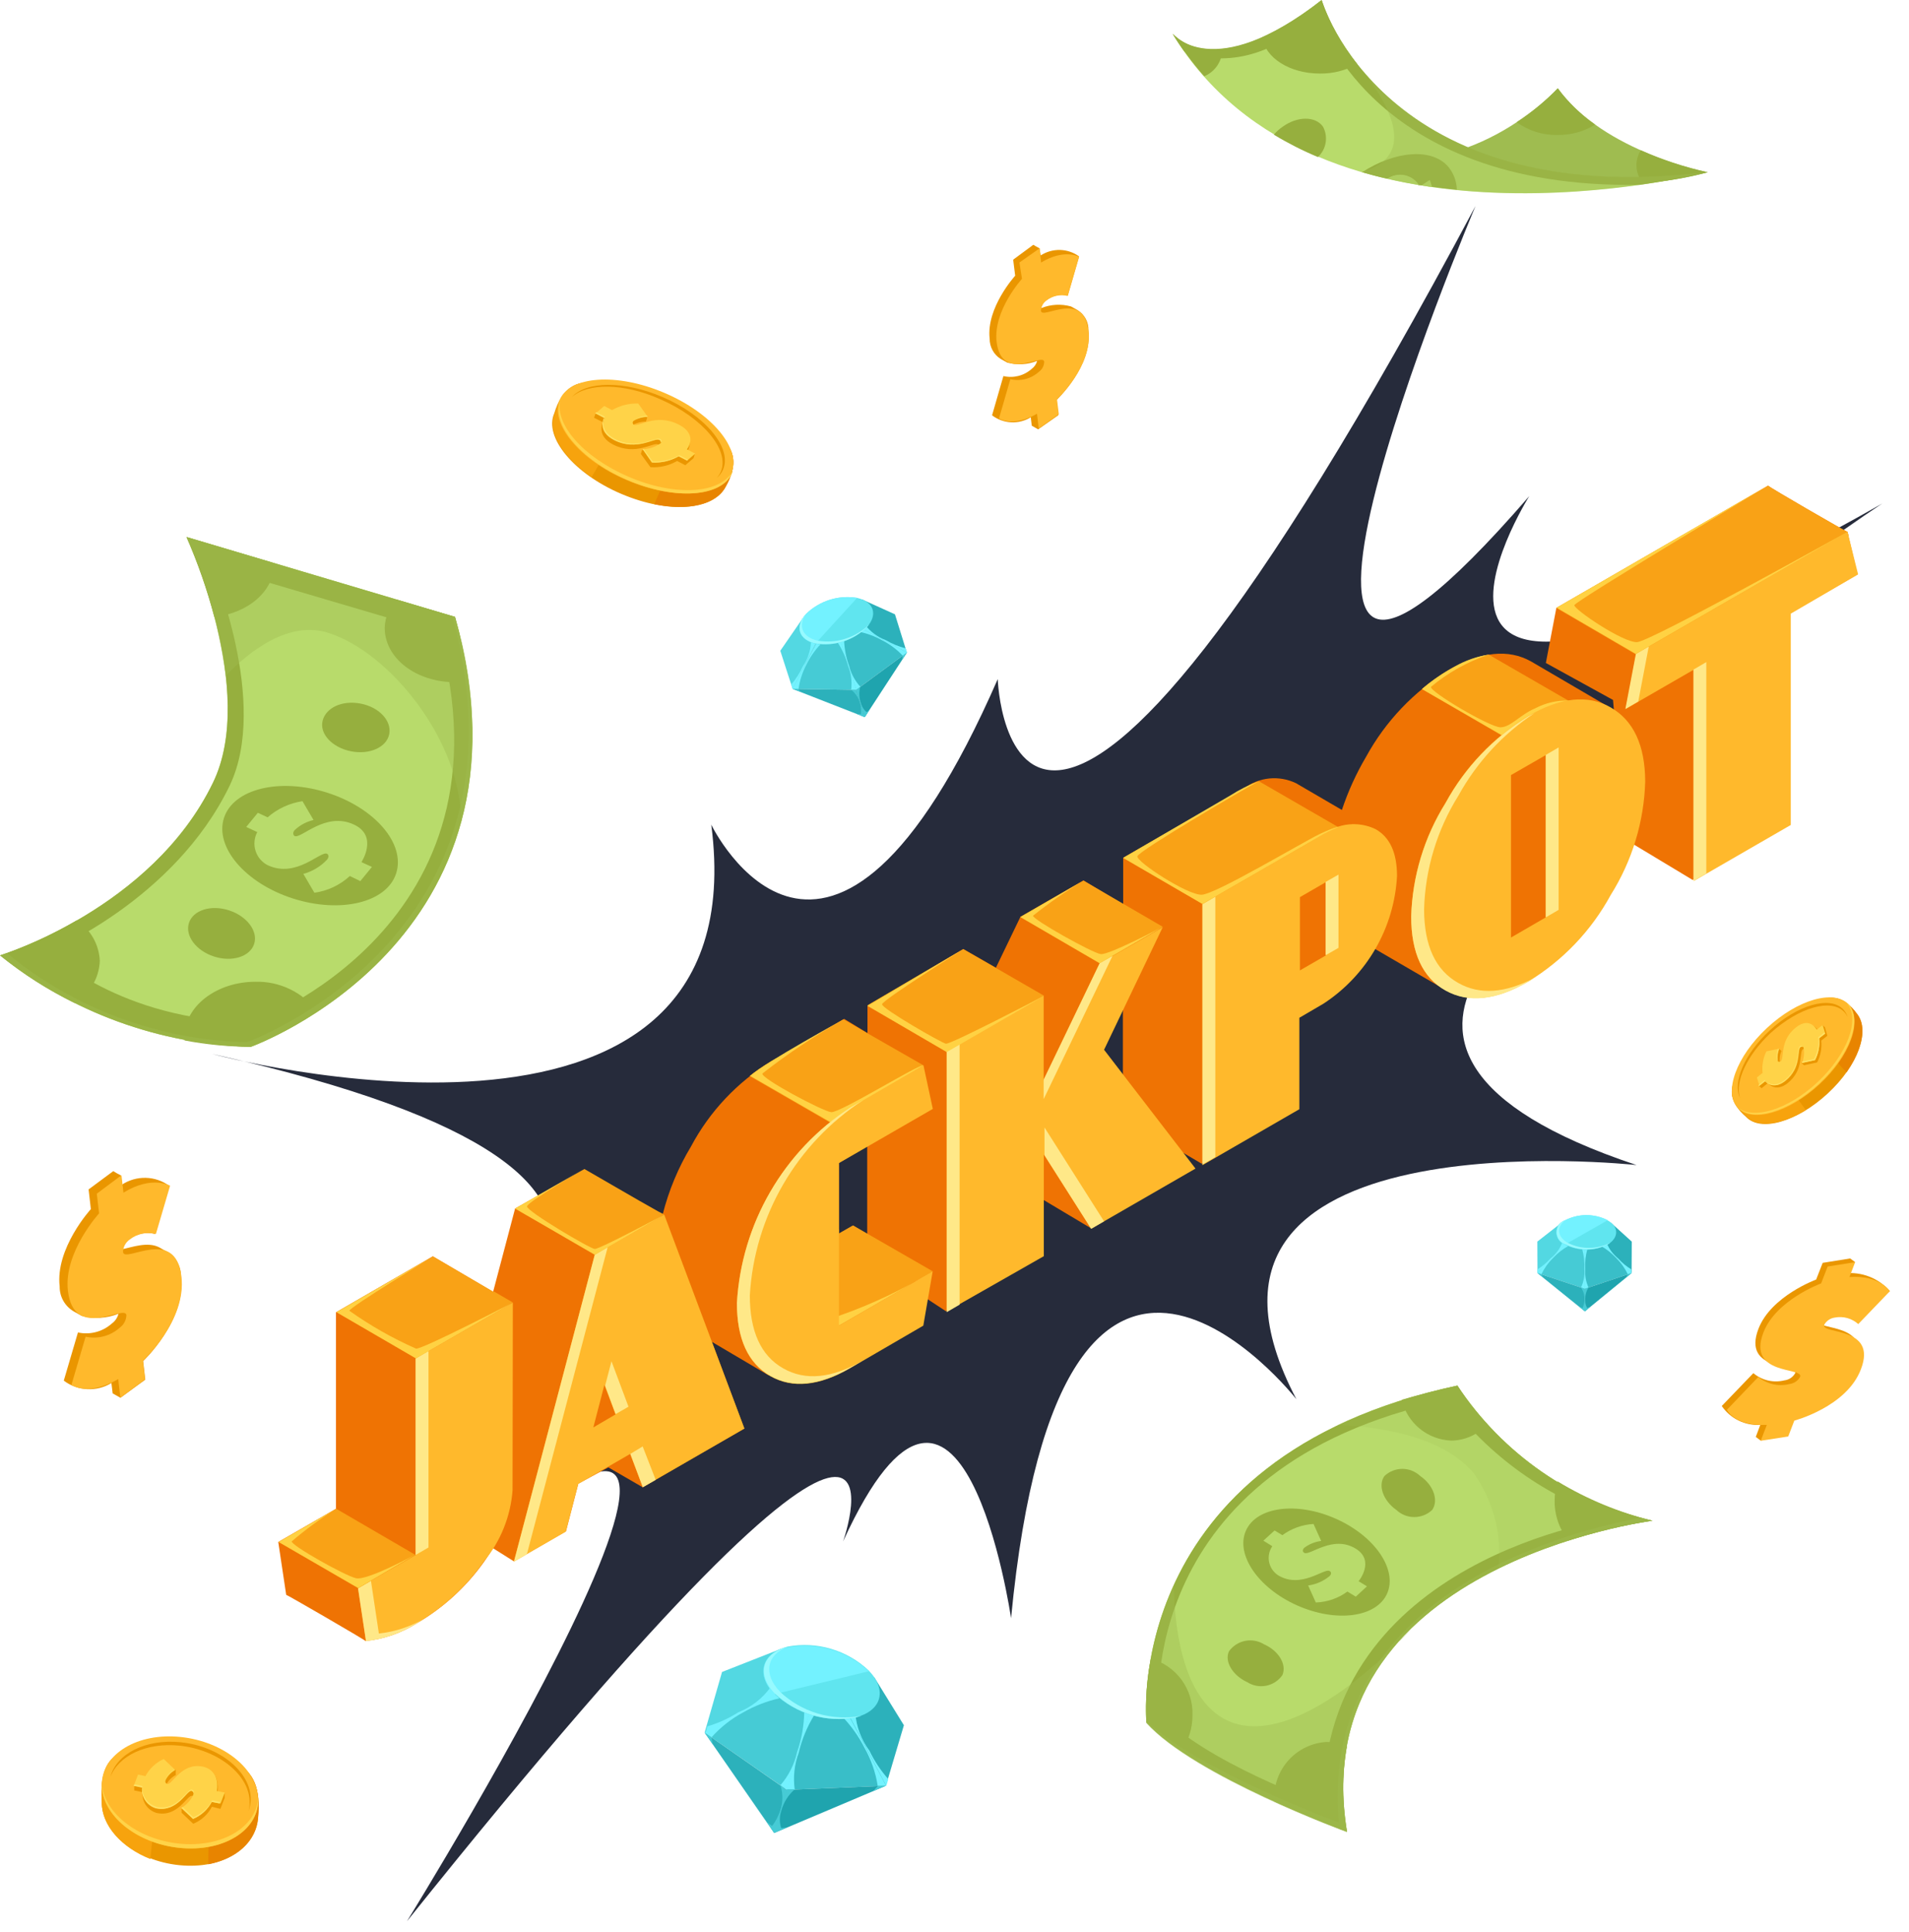 <svg width="83" height="84" viewBox="0 0 83 84" fill="none" xmlns="http://www.w3.org/2000/svg">
<path d="M9.219 45.82C9.219 45.82 33.063 52.254 30.925 35.855C30.925 35.855 36.009 46.393 43.38 29.526C43.38 29.526 43.947 46.892 64.154 8.954C64.154 8.954 51.527 38.844 66.49 21.57C66.49 21.57 57.677 35.59 81.841 21.89C81.841 21.89 62.601 34.468 68.82 38.326C68.82 38.326 55.607 45.487 71.155 50.652C71.155 50.652 49.777 48.304 56.365 60.833C56.365 60.833 46.134 47.767 43.959 70.354C43.959 70.354 41.827 55.711 36.656 67.014C36.656 67.014 41.204 54.158 17.693 83.53C17.693 83.53 37.71 51.219 18.858 69.633C18.858 69.633 31.294 56.574 19.634 58.54C19.653 58.528 34.425 51.471 9.219 45.82Z" fill="#262B3B"/>
<path d="M80.325 23.123C80.276 23.123 76.893 21.169 76.874 21.114L67.667 26.432L67.211 28.823L70.132 30.432L70.169 30.863L66.576 28.762C65.584 28.201 64.382 28.33 62.983 29.137C61.476 30.058 60.237 31.359 59.391 32.909C58.961 33.638 58.61 34.411 58.343 35.214L56.346 34.049C55.986 33.877 55.585 33.806 55.187 33.845C54.79 33.884 54.41 34.032 54.091 34.271L48.834 37.297V39.318L47.108 38.277L44.366 39.861L43.3 42.073L41.882 41.26L37.716 43.725C37.716 43.774 37.716 44.914 37.716 44.914L36.705 44.298L33.525 46.147C32.056 47.047 30.853 48.323 30.044 49.844C29.489 50.764 29.074 51.761 28.811 52.803C28.774 52.803 25.409 50.849 25.409 50.849L22.395 52.544L21.44 56.161L18.815 54.62L14.606 57.055V65.596L12.098 67.038L12.443 69.337C12.486 69.337 15.882 71.303 15.894 71.346C16.685 71.263 17.446 71 18.119 70.576C19.283 69.899 20.288 68.978 21.064 67.877C21.2 67.686 21.434 67.31 21.434 67.31L22.346 67.883L24.608 66.576L25.144 64.506L26.451 63.797L27.942 64.66L32.361 62.108L30.949 58.337L33.414 59.791H33.452C34.413 60.34 35.578 60.229 36.927 59.446L40.107 57.597L40.298 56.463L41.124 57.005L45.339 54.577V52.149L47.404 53.382L51.934 50.769L51.434 50.115L52.242 50.59L56.457 48.156V44.181L57.511 43.565C58.445 42.995 59.212 42.189 59.736 41.229L62.817 43.022C63.815 43.583 65.011 43.454 66.41 42.646C67.92 41.729 69.16 40.428 70.003 38.875C70.411 38.186 70.748 37.457 71.007 36.699L73.596 38.258L77.811 35.824V26.679L80.757 24.978L80.325 23.123ZM37.704 53.647L37.087 53.283L36.471 53.641V50.559L37.704 49.838V53.647ZM47.989 45.635L48.821 43.897V46.72L47.989 45.635Z" fill="#EF7303"/>
<path d="M32.644 55.644L36.268 57.739L40.557 55.274L37.087 53.277L36.471 53.628V53.443L32.644 55.644Z" fill="#F9A216"/>
<path d="M22.291 56.623L21.465 56.143L21.459 56.167L18.833 54.627H18.827L14.63 57.049L18.088 59.045L22.291 56.623Z" fill="#F9A216"/>
<path d="M28.879 52.803L28.626 52.673C27.917 52.285 25.421 50.824 25.409 50.824L22.395 52.544L25.921 54.553L28.879 52.803Z" fill="#F9A216"/>
<path d="M40.144 46.313L37.679 44.902L37.001 44.507L36.668 44.316L33.488 46.165C33.175 46.35 32.874 46.556 32.589 46.782L36.083 48.797L40.144 46.313Z" fill="#F9A216"/>
<path d="M45.376 43.281L42.942 41.876L41.882 41.266L37.716 43.706L41.278 45.783L45.376 43.281Z" fill="#F9A216"/>
<path d="M50.553 40.292L47.108 38.289L44.359 39.873L47.835 41.894L50.553 40.292Z" fill="#F9A216"/>
<path d="M68.665 30.734L64.727 28.46C64.115 28.577 63.529 28.802 62.996 29.125C62.581 29.367 62.189 29.645 61.825 29.957L65.966 32.367L68.665 30.734Z" fill="#F9A216"/>
<path d="M58.238 35.99L54.731 33.963C54.518 34.044 54.312 34.143 54.115 34.259L48.834 37.297L52.427 39.386L58.238 35.99Z" fill="#F9A216"/>
<path d="M80.387 23.32L80.325 23.123C80.276 23.123 76.893 21.169 76.874 21.114L67.667 26.432L71.624 28.743L80.387 23.32Z" fill="#F9A216"/>
<path d="M36.699 44.31C36.699 44.31 33.304 46.159 32.62 46.775L36.114 48.791L40.144 46.325C40.033 46.208 36.514 48.396 36.138 48.353C35.763 48.31 33.057 46.874 33.15 46.671C34.27 45.794 35.457 45.005 36.699 44.31Z" fill="#FFD243"/>
<path d="M64.727 28.46C64.209 28.54 63.709 28.715 63.255 28.977C62.744 29.251 62.264 29.58 61.825 29.957L65.325 31.979C66.131 31.229 67.119 30.704 68.191 30.456C67.689 30.445 67.193 30.562 66.749 30.795C66.089 31.073 65.695 31.609 65.245 31.621C64.795 31.633 62.12 30.05 62.219 29.859C62.961 29.241 63.812 28.766 64.727 28.46Z" fill="#FFD243"/>
<path d="M22.285 64.789C22.202 65.919 21.771 66.995 21.052 67.87C20.28 68.973 19.279 69.895 18.119 70.576C17.45 70.993 16.696 71.252 15.912 71.334L15.567 69.035L18.081 67.599V59.058L22.297 56.63L22.285 64.789Z" fill="#FFB92C"/>
<path d="M32.367 62.108L27.942 64.66C27.942 64.617 27.745 64.13 27.4 63.211L25.138 64.518L24.602 66.589L22.34 67.895L25.859 54.553L28.879 52.809L32.367 62.108ZM26.765 61.492L26.278 60.21L25.797 62.059L26.765 61.492Z" fill="#FFB92C"/>
<path d="M40.551 55.274L40.144 57.634L36.964 59.483C35.615 60.266 34.45 60.377 33.488 59.828C32.527 59.28 32.04 58.22 32.04 56.66C32.138 54.956 32.635 53.299 33.491 51.823C34.347 50.346 35.539 49.092 36.97 48.162L40.15 46.313L40.557 48.211L36.477 50.565V57.634L40.551 55.274Z" fill="#FFB92C"/>
<path d="M51.977 50.806L47.447 53.419L45.383 50.19V54.614L41.161 57.018V45.715L45.377 43.281V46.979L47.811 41.894L50.553 40.311L48.002 45.641L51.977 50.806Z" fill="#FFB92C"/>
<path d="M60.74 38.086C60.681 39.196 60.361 40.277 59.806 41.24C59.252 42.204 58.478 43.023 57.548 43.632L56.494 44.249V48.224L52.279 50.658V39.306L57.548 36.268C57.868 36.028 58.247 35.881 58.645 35.842C59.042 35.803 59.443 35.873 59.803 36.046C60.432 36.397 60.74 37.081 60.74 38.086ZM57.659 41.531V38.345L56.519 39.004V42.19L57.659 41.531Z" fill="#FFB92C"/>
<path d="M71.531 33.975C71.481 35.723 70.964 37.425 70.034 38.906C69.191 40.459 67.951 41.76 66.441 42.677C65.042 43.484 63.846 43.614 62.848 43.053C61.849 42.492 61.356 41.42 61.356 39.836C61.408 38.09 61.923 36.388 62.848 34.906C63.694 33.355 64.933 32.055 66.441 31.134C67.846 30.312 69.043 30.187 70.034 30.758C71.024 31.329 71.523 32.402 71.531 33.975ZM67.217 39.879V32.823L65.695 33.698V40.761L67.217 39.879Z" fill="#FFB92C"/>
<path d="M80.787 24.971L77.86 26.679V35.867L73.645 38.301V29.113L70.687 30.82L71.143 28.429L80.325 23.123L80.787 24.971Z" fill="#FFB92C"/>
<path d="M16.473 71.02L16.128 68.727L15.567 69.054L15.912 71.352C16.697 71.265 17.452 70.999 18.119 70.576L18.457 70.366C17.849 70.722 17.173 70.944 16.473 71.02Z" fill="#FFE888"/>
<path d="M18.63 58.737L18.069 59.064V67.605L18.63 67.279V58.737Z" fill="#FFE888"/>
<path d="M27.406 63.211C27.751 64.13 27.93 64.617 27.948 64.66L28.509 64.339L27.942 62.885L27.406 63.211Z" fill="#FFE888"/>
<path d="M26.309 60.247L26.765 61.48L27.326 61.159L26.586 59.181L26.309 60.247Z" fill="#FFE888"/>
<path d="M25.859 54.553L22.346 67.895L22.907 67.575L26.42 54.226L25.859 54.553Z" fill="#FFE888"/>
<path d="M32.601 56.321C32.7 54.619 33.197 52.963 34.054 51.488C34.91 50.013 36.101 48.759 37.531 47.829L36.97 48.15C35.539 49.08 34.347 50.334 33.491 51.81C32.635 53.287 32.138 54.944 32.04 56.648C32.04 58.205 32.523 59.261 33.488 59.816C34.45 60.364 35.615 60.253 36.964 59.471L37.525 59.144C36.177 59.929 35.019 60.044 34.049 59.489C33.082 58.941 32.601 57.881 32.601 56.321Z" fill="#FFE888"/>
<path d="M45.376 47.786L48.371 41.556L47.811 41.876L45.376 46.936V47.786Z" fill="#FFE888"/>
<path d="M45.413 50.227L47.441 53.425L48.002 53.098L45.413 49.019V50.227Z" fill="#FFE888"/>
<path d="M41.161 45.715V57.049L41.722 56.722V45.389L41.161 45.715Z" fill="#FFE888"/>
<path d="M58.195 38.024L57.634 38.345V41.531L58.195 41.21V38.024Z" fill="#FFE888"/>
<path d="M52.279 39.312V50.627L52.84 50.307V38.986L52.279 39.312Z" fill="#FFE888"/>
<path d="M67.766 32.496L67.205 32.823V39.885L67.766 39.559V32.496Z" fill="#FFE888"/>
<path d="M63.409 42.739C62.414 42.184 61.917 41.112 61.917 39.522C61.969 37.775 62.483 36.074 63.409 34.592C64.207 33.143 65.345 31.91 66.724 30.999L66.441 31.147C64.933 32.067 63.694 33.368 62.848 34.918C61.923 36.4 61.408 38.102 61.356 39.848C61.356 41.432 61.856 42.511 62.848 43.065C63.84 43.62 65.042 43.497 66.441 42.689C66.539 42.634 66.632 42.572 66.724 42.511C65.442 43.182 64.339 43.263 63.409 42.739Z" fill="#FFE888"/>
<path d="M71.124 28.435L70.668 30.826L71.229 30.5L71.685 28.108L71.124 28.435Z" fill="#FFE888"/>
<path d="M73.626 29.113V38.301L74.187 37.981V28.786L73.626 29.113Z" fill="#FFE888"/>
<path d="M18.069 67.605L14.618 65.596L12.116 67.045L15.573 69.047L18.069 67.605Z" fill="#F9A216"/>
<path d="M18.833 54.62L14.63 57.049L18.081 59.058L22.297 56.63C22.297 56.63 18.371 58.669 18.088 58.633C17.069 58.184 16.098 57.632 15.191 56.987C15.179 56.845 18.833 54.62 18.833 54.62Z" fill="#FFD243"/>
<path d="M25.409 50.812L22.395 52.544L25.859 54.553L28.879 52.809C28.879 52.809 26.068 54.312 25.859 54.3C25.649 54.288 22.895 52.655 22.913 52.451C22.931 52.248 25.409 50.812 25.409 50.812Z" fill="#FFD243"/>
<path d="M41.882 41.266L37.716 43.731L41.161 45.74L45.376 43.306C45.376 43.306 41.327 45.419 41.124 45.376C40.921 45.333 38.339 43.848 38.351 43.663C38.363 43.478 41.882 41.266 41.882 41.266Z" fill="#FFD243"/>
<path d="M47.108 38.283L44.366 39.867L47.811 41.876L50.553 40.292C50.553 40.292 48.217 41.525 47.86 41.481C47.503 41.438 44.883 39.972 44.914 39.811C45.612 39.256 46.345 38.745 47.108 38.283Z" fill="#FFD243"/>
<path d="M54.731 33.963C54.3 34.124 53.886 34.33 53.499 34.579L48.834 37.297L52.279 39.3L57.394 36.354C57.649 36.2 57.917 36.068 58.195 35.96C58.195 35.96 58.078 35.923 57.351 36.274C56.623 36.625 52.87 38.868 52.254 38.899C51.638 38.93 49.401 37.463 49.45 37.229C49.499 36.995 54.134 34.277 54.731 33.963Z" fill="#FFD243"/>
<path d="M76.886 21.101L67.679 26.42L71.124 28.429L80.325 23.123C80.325 23.123 71.784 27.88 71.18 27.917C70.576 27.954 68.413 26.481 68.45 26.309C68.487 26.136 76.886 21.101 76.886 21.101Z" fill="#FFD243"/>
<path d="M14.618 65.596L12.116 67.038L15.573 69.041L18.038 67.599C18.038 67.599 15.968 68.727 15.481 68.616C14.994 68.505 12.652 67.186 12.683 67.014C13.291 66.493 13.938 66.019 14.618 65.596Z" fill="#FFD243"/>
<path d="M40.551 55.274L36.471 57.634V57.209C37.896 56.71 39.263 56.061 40.551 55.274Z" fill="#FFD243"/>
<path d="M7.87 55.502C7.873 55.282 7.817 55.066 7.709 54.876C7.601 54.685 7.443 54.527 7.253 54.417L6.915 54.226C6.415 53.973 5.731 54.226 5.318 54.312C5.358 54.141 5.459 53.99 5.602 53.887C5.76 53.763 5.945 53.677 6.141 53.636C6.338 53.594 6.541 53.598 6.736 53.647L7.352 51.551C7.056 51.336 6.702 51.216 6.337 51.208C5.971 51.199 5.612 51.302 5.306 51.502L5.257 51.102C5.143 51.046 5.031 50.984 4.924 50.917L3.852 51.712L3.95 52.568C3.95 52.568 2.397 54.269 2.594 55.933C2.591 56.153 2.647 56.369 2.755 56.559C2.864 56.75 3.021 56.908 3.211 57.018L3.55 57.209C4.08 57.353 4.642 57.321 5.152 57.116C5.108 57.288 5.006 57.438 4.862 57.542C4.665 57.718 4.429 57.846 4.173 57.913C3.917 57.981 3.648 57.987 3.389 57.93L2.773 60.025C3.068 60.248 3.423 60.377 3.792 60.395C4.162 60.414 4.528 60.322 4.844 60.13L4.899 60.58L5.238 60.771L6.317 59.982L6.224 59.175C6.224 59.175 8.098 57.418 7.87 55.502Z" fill="#EA9600"/>
<path d="M5.14 59.958C3.796 60.734 3.106 60.21 3.106 60.21L3.722 58.115C3.982 58.172 4.251 58.166 4.508 58.098C4.766 58.031 5.003 57.904 5.201 57.727C5.289 57.664 5.361 57.582 5.413 57.487C5.464 57.392 5.493 57.286 5.497 57.178C5.435 56.679 3.211 58.331 2.952 56.112C2.761 54.448 4.308 52.753 4.308 52.753L4.209 51.897L5.281 51.095L5.368 51.853C6.6 51.089 7.395 51.551 7.395 51.551L6.779 53.647C6.584 53.598 6.381 53.594 6.184 53.636C5.988 53.677 5.803 53.763 5.645 53.887C5.555 53.948 5.482 54.03 5.43 54.125C5.379 54.221 5.351 54.327 5.349 54.436C5.411 54.941 7.636 53.289 7.888 55.502C8.116 57.418 6.212 59.163 6.212 59.163L6.304 59.97L5.232 60.765L5.14 59.958Z" fill="#FFB92C"/>
<path d="M47.324 14.359C47.329 14.183 47.287 14.009 47.202 13.854C47.118 13.699 46.994 13.569 46.843 13.478L46.566 13.324C46.136 13.204 45.679 13.23 45.266 13.398C45.3 13.257 45.383 13.132 45.5 13.047C45.629 12.946 45.779 12.876 45.939 12.842C46.099 12.808 46.265 12.81 46.424 12.849L46.917 11.148C46.676 10.973 46.387 10.875 46.089 10.867C45.791 10.86 45.497 10.943 45.247 11.105L45.198 10.797C45.198 10.797 44.926 10.649 44.926 10.643L44.051 11.29L44.138 11.987C44.138 11.987 42.874 13.373 43.028 14.723C43.026 14.9 43.07 15.075 43.155 15.23C43.24 15.386 43.364 15.517 43.515 15.61L43.793 15.764C44.223 15.881 44.679 15.855 45.093 15.69C45.057 15.829 44.974 15.951 44.859 16.035C44.694 16.183 44.496 16.289 44.281 16.344C44.066 16.398 43.842 16.401 43.626 16.35L43.133 18.057C43.372 18.239 43.661 18.345 43.961 18.36C44.261 18.376 44.559 18.3 44.816 18.143L44.859 18.507L45.136 18.667L46.017 18.051L45.937 17.391C45.937 17.391 47.509 15.918 47.324 14.359Z" fill="#EA9600"/>
<path d="M45.087 17.989C43.996 18.605 43.435 18.192 43.435 18.192L43.928 16.485C44.144 16.536 44.368 16.534 44.583 16.479C44.798 16.425 44.996 16.319 45.161 16.171C45.233 16.121 45.292 16.055 45.334 15.978C45.375 15.901 45.398 15.815 45.401 15.727C45.352 15.314 43.552 16.664 43.33 14.858C43.176 13.503 44.434 12.122 44.434 12.122L44.323 11.413L45.198 10.797L45.266 11.413C46.288 10.797 46.917 11.167 46.917 11.167L46.424 12.868C46.265 12.829 46.099 12.826 45.939 12.86C45.779 12.895 45.629 12.964 45.5 13.065C45.426 13.115 45.366 13.182 45.324 13.26C45.282 13.339 45.26 13.426 45.259 13.515C45.302 13.922 47.108 12.578 47.324 14.378C47.509 15.937 45.956 17.354 45.956 17.354L46.036 18.014L45.161 18.63L45.087 17.989Z" fill="#FFB92C"/>
<path d="M76.535 61.948C76.209 61.968 75.883 61.903 75.589 61.759C75.295 61.616 75.044 61.398 74.859 61.128L76.233 59.699C76.417 59.854 76.636 59.964 76.87 60.018C77.105 60.073 77.349 60.071 77.583 60.013C77.68 60.002 77.774 59.967 77.855 59.913C77.937 59.858 78.004 59.785 78.051 59.699C78.218 59.267 75.728 59.662 76.455 57.77C77.004 56.346 78.963 55.631 78.963 55.631L79.247 54.904L80.442 54.713L80.658 54.873L80.196 55.36C80.562 55.321 80.933 55.37 81.276 55.504C81.62 55.638 81.925 55.853 82.168 56.13L80.578 57.4C80.442 57.277 80.279 57.188 80.103 57.139C79.927 57.089 79.741 57.082 79.561 57.116C79.464 57.128 79.37 57.162 79.289 57.217C79.207 57.272 79.14 57.345 79.093 57.431C78.933 57.862 81.416 57.468 80.689 59.36C80.073 60.993 77.799 61.597 77.799 61.597L77.534 62.281L76.554 62.632L76.338 62.472L76.535 61.948Z" fill="#EA9600"/>
<path d="M76.819 61.948C75.407 62.01 75.081 61.295 75.081 61.295L76.449 59.865C76.634 60.019 76.853 60.126 77.087 60.18C77.322 60.233 77.565 60.231 77.799 60.173C77.896 60.162 77.989 60.127 78.071 60.073C78.152 60.018 78.219 59.945 78.267 59.859C78.433 59.428 75.944 59.822 76.671 57.93C77.219 56.513 79.179 55.798 79.179 55.798L79.463 55.064L80.658 54.873L80.412 55.52C81.743 55.428 82.168 56.137 82.168 56.137L80.794 57.566C80.658 57.444 80.495 57.354 80.319 57.305C80.142 57.256 79.957 57.248 79.777 57.283C79.68 57.295 79.588 57.33 79.508 57.385C79.428 57.439 79.361 57.512 79.315 57.597C79.148 58.029 81.638 57.634 80.911 59.526C80.294 61.165 78.014 61.763 78.014 61.763L77.749 62.453L76.554 62.638L76.819 61.948Z" fill="#FFB92C"/>
<path d="M8.123 23.351C8.123 23.351 11.204 30.037 9.256 34.037C6.594 39.522 0.012 41.537 0.012 41.537C3.113 44.015 6.94 45.411 10.908 45.512C10.908 45.512 23.739 40.914 19.782 26.82L8.123 23.351Z" fill="#B8DB6B"/>
<path d="M19.782 26.82L8.123 23.351C8.123 23.351 11.204 30.037 9.256 34.037C6.594 39.522 0.012 41.537 0.012 41.537C3.113 44.015 6.94 45.411 10.908 45.512C10.908 45.512 23.739 40.914 19.782 26.82ZM11.007 44.452C5.158 44.384 2.138 41.371 2.138 41.371C2.138 41.371 7.568 39.152 9.978 34.172C11.734 30.543 9.195 24.596 9.195 24.596L19.055 27.504C22.66 40.274 11.007 44.452 11.007 44.452Z" fill="#96AF3E"/>
<path d="M4.339 41.783C4.325 41.43 4.226 41.085 4.052 40.777C3.877 40.469 3.631 40.208 3.334 40.015C2.278 40.635 1.161 41.145 0 41.537C0.998 42.351 2.088 43.046 3.248 43.608C3.567 43.418 3.834 43.152 4.024 42.834C4.215 42.515 4.323 42.154 4.339 41.783Z" fill="#96AF3E"/>
<path d="M11.919 24.515V24.485L8.104 23.351C8.598 24.474 9.004 25.634 9.318 26.82C10.803 26.66 11.919 25.686 11.919 24.515Z" fill="#96AF3E"/>
<path d="M19.801 29.661C19.991 29.662 20.18 29.649 20.368 29.624C20.235 28.678 20.04 27.741 19.782 26.82L17.219 26.062C16.915 26.403 16.741 26.839 16.726 27.295C16.726 28.614 18.081 29.661 19.801 29.661Z" fill="#96AF3E"/>
<path d="M11.105 42.683C9.417 42.683 8.024 43.749 8.024 45.062C8.021 45.12 8.021 45.177 8.024 45.235C8.959 45.411 9.907 45.504 10.859 45.512C11.887 45.105 12.868 44.588 13.786 43.971C13.474 43.559 13.068 43.227 12.601 43.003C12.135 42.779 11.622 42.669 11.105 42.683Z" fill="#96AF3E"/>
<g style="mix-blend-mode:multiply" opacity="0.4">
<path d="M19.782 26.82L8.123 23.351C8.96 25.274 9.529 27.305 9.811 29.384C10.791 28.367 12.56 26.919 14.335 27.535C16.954 28.404 20.023 32.163 20.054 35.713C20.778 32.78 20.684 29.704 19.782 26.82Z" fill="#9FBC50"/>
</g>
<path d="M17.225 37.969C16.818 39.238 14.815 39.725 12.745 39.066C10.674 38.406 9.33 36.835 9.737 35.565C10.144 34.296 12.153 33.803 14.224 34.462C16.294 35.122 17.638 36.681 17.225 37.969Z" fill="#96AF3E"/>
<path d="M11.05 41.038C10.871 41.593 10.088 41.839 9.306 41.586C8.523 41.334 8.036 40.68 8.215 40.126C8.394 39.571 9.17 39.325 9.953 39.577C10.736 39.83 11.229 40.483 11.05 41.038Z" fill="#96AF3E"/>
<path d="M16.923 31.917C16.812 32.49 16.066 32.823 15.259 32.663C14.452 32.502 13.885 31.911 14.026 31.338C14.168 30.765 14.883 30.432 15.69 30.592C16.498 30.752 17.034 31.344 16.923 31.917Z" fill="#96AF3E"/>
<path d="M15.21 38.086C14.783 38.48 14.245 38.734 13.669 38.813L13.188 37.993C13.582 37.887 13.938 37.674 14.217 37.377C14.316 37.26 14.291 37.155 14.217 37.118C13.934 36.983 12.886 38.197 11.642 37.617C11.516 37.554 11.404 37.465 11.313 37.358C11.222 37.251 11.153 37.126 11.111 36.992C11.069 36.858 11.053 36.717 11.066 36.576C11.079 36.436 11.119 36.3 11.185 36.175L10.705 35.953L11.21 35.337L11.635 35.535C12.063 35.16 12.589 34.916 13.151 34.832L13.632 35.651C13.325 35.722 13.042 35.873 12.812 36.089C12.714 36.2 12.745 36.311 12.812 36.348C13.096 36.477 14.15 35.27 15.388 35.849C16.461 36.348 15.715 37.482 15.715 37.482L16.171 37.691L15.666 38.308L15.21 38.086Z" fill="#B8DB6B"/>
<g style="mix-blend-mode:multiply" opacity="0.4">
<path d="M19.782 26.82H19.672C23.474 40.742 10.736 45.309 10.736 45.309C6.92 45.225 3.243 43.862 0.296 41.438L0 41.537C3.101 44.015 6.927 45.411 10.896 45.512C10.896 45.512 23.739 40.914 19.782 26.82Z" fill="#9FBC50"/>
</g>
<path d="M49.844 74.89C49.844 74.89 48.717 63.384 63.365 60.241C65.336 63.212 68.371 65.314 71.846 66.114C71.846 66.114 56.667 68.068 58.565 79.635C58.565 79.635 51.921 77.201 49.844 74.89Z" fill="#B8DB6B"/>
<path d="M60.309 69.282C59.846 70.323 58.096 70.551 56.401 69.799C54.707 69.047 53.708 67.587 54.171 66.546C54.633 65.504 56.383 65.276 58.078 66.028C59.773 66.78 60.771 68.24 60.309 69.282Z" fill="#96AF3E"/>
<path d="M55.754 72.832C55.587 73.069 55.335 73.233 55.051 73.289C54.766 73.345 54.471 73.289 54.226 73.133C53.61 72.85 53.228 72.252 53.431 71.796C53.599 71.56 53.85 71.397 54.134 71.34C54.418 71.283 54.713 71.336 54.959 71.488C55.6 71.772 55.958 72.375 55.754 72.832Z" fill="#96AF3E"/>
<path d="M62.269 65.646C62.058 65.845 61.779 65.956 61.489 65.956C61.199 65.956 60.92 65.845 60.709 65.646C60.136 65.239 59.902 64.579 60.192 64.173C60.402 63.973 60.681 63.862 60.971 63.862C61.261 63.862 61.54 63.973 61.751 64.173C62.324 64.567 62.558 65.227 62.269 65.646Z" fill="#96AF3E"/>
<path d="M58.583 69.195C58.183 69.488 57.704 69.653 57.209 69.67L56.876 68.93C57.218 68.884 57.541 68.743 57.807 68.524C57.899 68.437 57.887 68.339 57.807 68.302C57.579 68.16 56.574 69.097 55.57 68.487C55.469 68.421 55.382 68.337 55.315 68.237C55.247 68.138 55.2 68.026 55.177 67.908C55.153 67.791 55.154 67.669 55.178 67.552C55.202 67.434 55.249 67.322 55.317 67.223L54.929 66.983L55.416 66.539L55.755 66.743C56.151 66.454 56.621 66.285 57.11 66.256L57.443 66.995C57.177 67.028 56.924 67.13 56.71 67.291C56.617 67.377 56.63 67.47 56.71 67.513C56.938 67.655 57.942 66.718 58.941 67.328C59.803 67.852 59.07 68.746 59.07 68.746L59.434 68.967L58.947 69.417L58.583 69.195Z" fill="#B8DB6B"/>
<path d="M50.035 72.11C49.855 73.025 49.791 73.959 49.844 74.89C50.302 75.358 50.813 75.772 51.367 76.122C51.683 75.667 51.851 75.124 51.847 74.569C51.866 74.016 51.697 73.472 51.368 73.025C51.039 72.579 50.57 72.257 50.035 72.11Z" fill="#96AF3E"/>
<path d="M55.403 78.242C55.403 78.242 55.403 78.298 55.403 78.323C57.135 79.111 58.559 79.635 58.559 79.635C58.346 78.412 58.346 77.161 58.559 75.938C58.282 75.804 57.978 75.735 57.671 75.734C57.04 75.772 56.449 76.056 56.025 76.525C55.601 76.994 55.378 77.611 55.403 78.242Z" fill="#96AF3E"/>
<path d="M63.1 62.632C63.396 62.629 63.688 62.564 63.957 62.442C64.227 62.32 64.468 62.143 64.666 61.923C64.174 61.41 63.739 60.846 63.365 60.241C62.503 60.426 61.702 60.642 60.944 60.857C61.059 61.348 61.333 61.788 61.722 62.109C62.112 62.429 62.596 62.613 63.1 62.632Z" fill="#96AF3E"/>
<path d="M68.197 66.977C69.388 66.591 70.608 66.303 71.845 66.114C70.393 65.757 69.002 65.181 67.722 64.407C67.635 64.68 67.591 64.965 67.593 65.251C67.586 65.879 67.8 66.49 68.197 66.977Z" fill="#96AF3E"/>
<path d="M71.846 66.114C68.371 65.314 65.336 63.212 63.365 60.241C48.717 63.384 49.844 74.89 49.844 74.89C51.921 77.201 58.565 79.635 58.565 79.635C56.667 68.068 71.846 66.114 71.846 66.114ZM57.529 78.44C57.529 78.44 52.303 76.591 50.381 74.434C50.381 74.434 49.333 63.766 62.916 60.876C64.723 63.303 67.244 65.104 70.126 66.028C70.126 66.028 57.486 67.729 57.523 78.446L57.529 78.44Z" fill="#96AF3E"/>
<g style="mix-blend-mode:multiply" opacity="0.4">
<path d="M53.579 74.89C51.49 74.126 51.077 70.983 51.034 68.943C50.162 70.811 49.754 72.861 49.844 74.921C51.921 77.232 58.565 79.666 58.565 79.666C58.236 78.074 58.321 76.425 58.812 74.875C59.303 73.326 60.183 71.928 61.369 70.816C61.369 70.816 56.74 76.018 53.579 74.89Z" fill="#9FBC50"/>
</g>
<g style="mix-blend-mode:multiply" opacity="0.2">
<path d="M71.845 66.114C68.371 65.314 65.336 63.212 63.365 60.241C61.563 60.605 59.809 61.178 58.139 61.948C59.544 62.004 62.675 62.318 64.099 64.08C64.933 65.269 65.306 66.722 65.147 68.166C67.267 67.159 69.524 66.468 71.845 66.114Z" fill="#9FBC50"/>
</g>
<g style="mix-blend-mode:multiply" opacity="0.4">
<path d="M71.845 66.114L71.34 65.985C68.444 66.527 57.32 69.165 58.207 79.235C58.207 79.235 52.223 77.041 49.844 74.841V74.89C51.921 77.201 58.565 79.635 58.565 79.635C56.666 68.068 71.845 66.114 71.845 66.114Z" fill="#9FBC50"/>
</g>
<path d="M74.249 7.488C74.249 7.488 69.732 6.619 67.729 3.839C67.729 3.839 63.803 8.215 58.374 6.619C58.374 6.619 68.413 9.133 74.249 7.488Z" fill="#9FBC50"/>
<path d="M50.978 1.467C50.978 1.467 52.728 3.728 57.462 0.006C57.462 0.006 60.105 9.25 74.249 7.488C74.249 7.488 57.277 11.869 50.978 1.467Z" fill="#B8DB6B"/>
<path d="M57.277 0.641C57.277 0.641 59.508 8.233 71.285 8.036C73.096 7.777 74.249 7.482 74.249 7.482C60.105 9.213 57.462 0 57.462 0C52.728 3.698 50.978 1.461 50.978 1.461C51.145 1.738 51.323 2.003 51.508 2.256C52.593 2.656 54.768 2.977 57.277 0.641Z" fill="#96AF3E"/>
<path d="M57.381 3.198C57.951 3.207 58.512 3.065 59.008 2.786C58.333 1.957 57.81 1.016 57.462 0.006C56.671 0.646 55.806 1.188 54.886 1.621C54.99 2.502 56.069 3.198 57.381 3.198Z" fill="#96AF3E"/>
<path d="M53.141 2.225C53.141 2.225 53.141 2.163 53.141 2.126C52.756 2.2 52.359 2.179 51.984 2.064C51.609 1.949 51.268 1.744 50.991 1.467C51.392 2.122 51.85 2.74 52.359 3.316C52.578 3.224 52.767 3.074 52.905 2.881C53.043 2.689 53.125 2.461 53.141 2.225Z" fill="#96AF3E"/>
<path d="M69.356 5.417C68.732 4.982 68.183 4.449 67.729 3.839C67.19 4.396 66.591 4.89 65.942 5.312C66.458 5.689 67.084 5.884 67.723 5.867C68.299 5.877 68.866 5.721 69.356 5.417Z" fill="#96AF3E"/>
<path d="M71.426 7.962C72.38 7.894 73.325 7.735 74.249 7.488C73.249 7.272 72.274 6.952 71.34 6.533C71.216 6.728 71.15 6.954 71.149 7.186C71.153 7.468 71.251 7.741 71.426 7.962Z" fill="#96AF3E"/>
<path d="M57.523 5.51C57.203 5.047 56.414 5.041 55.767 5.51C55.624 5.606 55.496 5.723 55.385 5.855C55.998 6.227 56.639 6.552 57.301 6.828C57.478 6.664 57.596 6.445 57.636 6.207C57.676 5.968 57.637 5.723 57.523 5.51Z" fill="#96AF3E"/>
<path d="M59.224 7.488C59.588 7.593 59.958 7.691 60.321 7.771C60.427 7.701 60.547 7.652 60.672 7.628C60.797 7.604 60.926 7.605 61.05 7.631C61.175 7.656 61.294 7.707 61.399 7.778C61.505 7.85 61.595 7.942 61.665 8.049H61.819L62.158 7.827L62.244 8.116C62.608 8.166 62.977 8.209 63.341 8.246C63.332 7.886 63.204 7.539 62.977 7.26C62.269 6.422 60.678 6.545 59.224 7.488Z" fill="#96AF3E"/>
<path d="M60.333 7.765C60.783 7.87 61.239 7.962 61.689 8.036C61.619 7.928 61.528 7.836 61.421 7.763C61.315 7.691 61.195 7.641 61.068 7.616C60.942 7.59 60.812 7.591 60.686 7.616C60.56 7.642 60.44 7.693 60.333 7.765Z" fill="#B8DB6B"/>
<path d="M61.837 8.067L62.262 8.135L62.176 7.845L61.837 8.067Z" fill="#B8DB6B"/>
<g style="mix-blend-mode:multiply" opacity="0.4">
<path d="M59.187 7.475C66.243 9.552 74.249 7.475 74.249 7.475C65.664 8.529 61.307 5.546 59.224 3.038C61.51 5.99 60.604 7.099 59.187 7.475Z" fill="#9FBC50"/>
</g>
<path d="M31.547 21.169C31.005 22.192 29.082 22.352 27.011 21.471C24.941 20.59 23.647 19.006 24.096 17.977C24.787 15.703 26.561 16.794 28.638 17.675C30.715 18.556 32.694 19.135 31.547 21.169Z" fill="#EA9600"/>
<path d="M26.709 16.849C25.526 16.442 24.583 16.467 24.127 17.977C23.782 18.778 24.466 19.875 25.723 20.744L27.658 17.398L26.709 16.849Z" fill="#F7A30D"/>
<path d="M31.547 21.169C32.102 20.189 31.923 19.548 31.362 19.049L29.939 18.433L28.447 21.921C29.914 22.223 31.134 21.946 31.547 21.169Z" fill="#E88400"/>
<path d="M31.794 20.571C31.344 21.619 29.328 21.755 27.252 20.873C25.175 19.992 23.893 18.408 24.337 17.379C24.78 16.35 26.802 16.196 28.879 17.077C30.956 17.958 32.256 19.524 31.794 20.571Z" fill="#FFB92C"/>
<path d="M29.439 20.041C29.088 20.244 28.685 20.338 28.281 20.312L27.862 19.733L27.917 19.561C27.917 19.561 28.435 19.653 28.626 19.487C28.64 19.479 28.652 19.467 28.66 19.453C28.668 19.439 28.672 19.423 28.672 19.407C28.672 19.39 28.668 19.374 28.66 19.36C28.652 19.346 28.64 19.334 28.626 19.326C28.398 19.203 27.652 19.838 26.654 19.326C25.902 18.938 26.216 18.359 26.216 18.359L25.828 18.162L25.89 17.989L26.192 17.854L26.531 18.032C26.874 17.832 27.267 17.734 27.665 17.749L28.139 18.155L28.084 18.328C27.867 18.33 27.654 18.39 27.467 18.501C27.452 18.508 27.439 18.52 27.429 18.535C27.42 18.549 27.415 18.566 27.415 18.584C27.415 18.601 27.42 18.618 27.429 18.633C27.439 18.648 27.452 18.659 27.467 18.667C27.695 18.784 28.546 18.051 29.544 18.562C29.654 18.608 29.751 18.68 29.827 18.772C29.902 18.864 29.954 18.973 29.979 19.089C30.003 19.206 29.999 19.326 29.966 19.441C29.933 19.555 29.873 19.66 29.791 19.745H30.21L30.154 19.918L29.797 20.226L29.439 20.041Z" fill="#EA9600"/>
<path d="M29.495 19.838C29.144 20.04 28.741 20.135 28.336 20.109L27.942 19.53C28.215 19.522 28.48 19.436 28.706 19.283C28.72 19.275 28.732 19.264 28.74 19.249C28.748 19.235 28.753 19.219 28.753 19.203C28.753 19.187 28.748 19.171 28.74 19.157C28.732 19.143 28.72 19.131 28.706 19.123C28.478 19 27.732 19.634 26.734 19.123C25.982 18.735 26.297 18.155 26.297 18.155L25.914 17.958L26.272 17.65L26.611 17.829C26.957 17.63 27.352 17.531 27.751 17.545L28.164 18.125C27.947 18.127 27.734 18.186 27.548 18.297C27.48 18.359 27.511 18.427 27.548 18.464C27.769 18.581 28.521 17.946 29.52 18.464C30.382 18.913 29.865 19.536 29.865 19.536L30.228 19.721L29.871 20.029L29.495 19.838Z" fill="#FFD348"/>
<path d="M28.805 17.262C27.128 16.541 25.477 16.572 24.867 17.262C25.545 16.646 27.116 16.646 28.7 17.354C30.549 18.155 31.744 19.567 31.338 20.516C31.293 20.612 31.235 20.701 31.165 20.781C31.282 20.681 31.374 20.557 31.436 20.417C31.843 19.474 30.666 18.057 28.805 17.262Z" fill="#EA9600"/>
<path d="M27.326 20.725C25.341 19.875 24.066 18.396 24.374 17.348V17.379C23.93 18.427 25.23 19.992 27.289 20.873C29.347 21.755 31.381 21.619 31.831 20.571C31.847 20.534 31.859 20.494 31.868 20.454C31.356 21.477 29.347 21.601 27.326 20.725Z" fill="#FFD348"/>
<path d="M27.523 18.285C27.71 18.176 27.923 18.119 28.139 18.119V18.075C27.948 18.084 27.763 18.144 27.603 18.248L27.523 18.285Z" fill="#FFE164"/>
<path d="M29.902 19.98L29.538 19.789C29.187 19.991 28.784 20.085 28.379 20.06L27.991 19.524H27.942L28.361 20.103C28.765 20.129 29.169 20.034 29.52 19.832L29.883 20.023L29.902 19.98Z" fill="#FFE164"/>
<path d="M28.657 19.123C28.669 19.126 28.681 19.132 28.691 19.141C28.701 19.149 28.709 19.159 28.714 19.171C28.72 19.183 28.722 19.196 28.722 19.209C28.722 19.222 28.718 19.235 28.712 19.246C28.726 19.238 28.738 19.227 28.746 19.212C28.754 19.198 28.759 19.182 28.759 19.166C28.759 19.15 28.754 19.134 28.746 19.12C28.738 19.106 28.726 19.094 28.712 19.086C28.484 18.963 27.739 19.598 26.74 19.086C25.988 18.698 26.303 18.119 26.303 18.119L25.927 17.921L25.877 17.971L26.259 18.168C26.259 18.168 25.945 18.747 26.697 19.135C27.683 19.634 28.429 19 28.657 19.123Z" fill="#FFE164"/>
<path d="M80.738 44.076C81.318 44.816 80.8 46.307 79.469 47.539C78.138 48.772 76.548 49.234 75.913 48.556C74.458 47.293 75.857 46.325 77.189 45.087C78.52 43.848 79.611 42.535 80.738 44.076Z" fill="#EA9600"/>
<path d="M75.931 46.245C75.235 46.991 74.951 47.7 75.931 48.538C76.418 49.056 77.454 48.908 78.514 48.261L76.665 45.728L75.931 46.245Z" fill="#F7A30D"/>
<path d="M80.738 44.076C80.196 43.343 79.66 43.263 79.105 43.515L78.187 44.372L80.282 46.621C80.985 45.617 81.182 44.618 80.738 44.076Z" fill="#E88400"/>
<path d="M80.381 43.675C80.997 44.359 80.443 45.913 79.105 47.145C77.768 48.378 76.184 48.84 75.555 48.162C74.927 47.484 75.494 45.931 76.825 44.692C78.156 43.454 79.746 42.998 80.381 43.675Z" fill="#FFB92C"/>
<path d="M79.185 45.241C79.218 45.568 79.156 45.897 79.007 46.19L78.439 46.313L78.329 46.215C78.329 46.215 78.569 45.857 78.507 45.66C78.507 45.592 78.427 45.586 78.378 45.623C78.218 45.758 78.439 46.517 77.725 47.09C77.189 47.515 76.862 47.09 76.862 47.09L76.591 47.312L76.48 47.213V46.942L76.72 46.745C76.689 46.423 76.746 46.099 76.886 45.808L77.343 45.592L77.454 45.691C77.385 45.852 77.361 46.029 77.386 46.202C77.386 46.27 77.466 46.276 77.515 46.239C77.675 46.11 77.41 45.228 78.131 44.661C78.204 44.601 78.289 44.557 78.381 44.534C78.472 44.512 78.568 44.51 78.661 44.531C78.753 44.551 78.839 44.592 78.913 44.651C78.987 44.71 79.046 44.785 79.087 44.871L79.234 44.563L79.345 44.661L79.45 45.031L79.185 45.241Z" fill="#EA9600"/>
<path d="M79.093 45.142C79.129 45.469 79.067 45.8 78.914 46.091L78.347 46.215C78.433 46.008 78.456 45.781 78.415 45.561C78.415 45.493 78.335 45.487 78.285 45.524C78.125 45.654 78.347 46.418 77.632 46.991C77.096 47.416 76.776 46.991 76.776 46.991L76.498 47.213L76.387 46.843L76.634 46.646C76.599 46.324 76.657 45.999 76.8 45.709L77.361 45.592C77.296 45.754 77.272 45.93 77.293 46.104C77.293 46.171 77.373 46.178 77.423 46.141C77.589 46.011 77.361 45.247 78.076 44.674C78.692 44.181 78.988 44.766 78.988 44.766L79.247 44.563L79.358 44.933L79.093 45.142Z" fill="#FFD348"/>
<path d="M76.936 44.809C75.851 45.814 75.327 47.047 75.648 47.73C75.426 47.028 75.95 45.882 76.979 44.914C78.212 43.799 79.623 43.386 80.19 44.002C80.248 44.064 80.296 44.135 80.332 44.212C80.292 44.093 80.229 43.984 80.147 43.891C79.58 43.275 78.138 43.688 76.936 44.809Z" fill="#EA9600"/>
<path d="M79.013 47.059C77.731 48.248 76.209 48.71 75.537 48.137C76.153 48.815 77.755 48.359 79.087 47.12C80.418 45.882 80.991 44.335 80.362 43.651L80.282 43.589C80.905 44.298 80.325 45.832 79.013 47.059Z" fill="#FFD348"/>
<path d="M77.275 46.097C77.257 45.928 77.28 45.757 77.343 45.598H77.306C77.247 45.743 77.23 45.901 77.256 46.054C77.255 46.062 77.256 46.071 77.259 46.079C77.263 46.086 77.268 46.093 77.275 46.097Z" fill="#FFE164"/>
<path d="M79.315 44.889L79.056 45.093C79.088 45.42 79.024 45.751 78.871 46.042L78.347 46.153V46.215L78.914 46.091C79.067 45.8 79.129 45.469 79.093 45.142L79.358 44.939L79.315 44.889Z" fill="#FFE164"/>
<path d="M78.267 45.524C78.282 45.51 78.302 45.502 78.323 45.502C78.343 45.502 78.363 45.51 78.378 45.524C78.375 45.511 78.368 45.498 78.358 45.488C78.349 45.478 78.336 45.472 78.323 45.468C78.309 45.465 78.295 45.466 78.282 45.47C78.269 45.475 78.257 45.483 78.249 45.493C78.082 45.623 78.31 46.387 77.595 46.954C77.059 47.385 76.733 46.954 76.733 46.954L76.461 47.17V47.225L76.739 47.003C76.739 47.003 77.059 47.422 77.595 47.003C78.329 46.418 78.107 45.654 78.267 45.524Z" fill="#FFE164"/>
<path d="M11.222 79.025C11.124 80.368 9.669 81.281 7.79 81.09C5.91 80.898 4.406 79.666 4.425 78.335C4.246 75.549 5.978 76.073 7.857 76.27C9.737 76.468 11.469 76.338 11.222 79.025Z" fill="#EA9600"/>
<path d="M6.076 76.122C5.029 76.122 4.308 76.517 4.425 78.359C4.425 79.376 5.288 80.332 6.539 80.825L6.982 76.375L6.076 76.122Z" fill="#F7A30D"/>
<path d="M11.222 79.025C11.339 77.731 11.001 77.09 10.403 76.751L9.109 76.621L9.053 81.053C10.286 80.818 11.142 80.048 11.222 79.025Z" fill="#E88400"/>
<path d="M11.222 78.273C11.222 79.611 9.669 80.535 7.796 80.338C5.922 80.141 4.406 78.914 4.425 77.583C4.443 76.252 5.978 75.321 7.858 75.518C9.737 75.716 11.241 76.942 11.222 78.273Z" fill="#FFB92C"/>
<path d="M9.213 78.55C9.039 78.886 8.75 79.148 8.4 79.29L7.894 78.809V78.6C7.894 78.6 8.326 78.501 8.424 78.249C8.461 78.156 8.424 78.088 8.35 78.076C8.141 78.033 7.734 79.019 6.816 78.822C6.623 78.767 6.455 78.647 6.342 78.481C6.23 78.315 6.179 78.115 6.2 77.916L5.836 77.842V77.632L6.033 77.367L6.354 77.435C6.527 77.106 6.805 76.844 7.143 76.689L7.642 76.954V77.17C7.463 77.267 7.317 77.415 7.223 77.595C7.186 77.688 7.223 77.755 7.297 77.768C7.506 77.817 7.913 76.665 8.874 76.862C9.688 77.028 9.435 78.094 9.435 78.094L9.768 77.953V78.168L9.583 78.643L9.213 78.55Z" fill="#EA9600"/>
<path d="M9.207 78.341C9.028 78.673 8.741 78.934 8.394 79.081L7.882 78.6C8.111 78.471 8.292 78.272 8.4 78.033C8.437 77.94 8.4 77.873 8.326 77.86C8.116 77.817 7.71 78.803 6.798 78.612C6.604 78.558 6.437 78.437 6.324 78.272C6.211 78.106 6.161 77.906 6.181 77.706L5.818 77.632L6.003 77.151L6.323 77.219C6.5 76.891 6.779 76.629 7.118 76.474L7.623 76.954C7.443 77.053 7.297 77.203 7.204 77.386C7.167 77.478 7.204 77.546 7.278 77.558C7.488 77.601 7.894 76.615 8.813 76.806C9.62 76.979 9.429 77.866 9.429 77.866L9.774 77.934L9.589 78.409L9.207 78.341Z" fill="#FFD348"/>
<path d="M7.851 75.746C6.329 75.592 5.053 76.252 4.801 77.256C5.14 76.338 6.36 75.746 7.808 75.894C9.503 76.073 10.89 77.189 10.853 78.396C10.852 78.515 10.836 78.633 10.803 78.748C10.861 78.585 10.895 78.415 10.902 78.242C10.914 77.034 9.552 75.919 7.851 75.746Z" fill="#EA9600"/>
<path d="M7.79 80.153C5.978 79.968 4.517 78.816 4.431 77.54C4.431 77.54 4.431 77.54 4.431 77.583C4.431 78.914 5.922 80.147 7.802 80.338C9.682 80.529 11.21 79.611 11.229 78.273C11.229 78.224 11.229 78.181 11.229 78.131C11.167 79.438 9.645 80.344 7.79 80.153Z" fill="#FFD348"/>
<path d="M7.18 77.355C7.275 77.181 7.418 77.037 7.592 76.942H7.555C7.399 77.033 7.273 77.168 7.192 77.33C7.187 77.338 7.183 77.347 7.18 77.355Z" fill="#FFE164"/>
<path d="M9.565 78.341L9.226 78.267C9.048 78.602 8.758 78.864 8.406 79.007L7.938 78.563L7.882 78.6L8.394 79.081C8.741 78.934 9.028 78.673 9.207 78.341L9.546 78.409L9.565 78.341Z" fill="#FFE164"/>
<path d="M8.326 77.86C8.352 77.866 8.375 77.881 8.391 77.903C8.407 77.924 8.414 77.951 8.412 77.977C8.449 77.885 8.412 77.817 8.338 77.805C8.129 77.762 7.722 78.748 6.81 78.55C6.617 78.499 6.448 78.38 6.335 78.215C6.222 78.05 6.172 77.85 6.193 77.651L5.842 77.577L5.811 77.645L6.175 77.719C6.154 77.918 6.205 78.118 6.318 78.284C6.431 78.45 6.598 78.57 6.791 78.624C7.734 78.803 8.116 77.817 8.326 77.86Z" fill="#FFE164"/>
<path d="M30.635 75.327L33.692 73.639L33.938 71.691L31.393 72.69L30.635 75.327Z" fill="#53D8E2"/>
<path d="M30.635 75.327L33.692 73.639L35.183 74.532L34.216 77.817L30.635 75.327Z" fill="#46CBD5"/>
<path d="M38.517 77.638L36.884 74.576L38.006 72.912L39.3 75.007L38.517 77.638Z" fill="#2CB1BB"/>
<path d="M38.517 77.638L36.884 74.576L35.177 74.526L34.209 77.817L38.517 77.638Z" fill="#39BEC8"/>
<path d="M30.635 75.327L34.209 77.817L33.661 79.691L30.635 75.327Z" fill="#2CB1BB"/>
<path d="M38.517 77.638L33.661 79.691L34.209 77.817L38.517 77.638Z" fill="#1FA4AE"/>
<path d="M33.488 73.374C33.138 73.852 32.659 74.222 32.108 74.44C31.687 74.708 31.231 74.916 30.752 75.056L30.672 75.352L33.698 73.651L33.488 73.374Z" fill="#73F2FF"/>
<path d="M30.641 75.327L30.937 75.531C31.327 75.094 31.79 74.729 32.305 74.452C32.798 74.17 33.329 73.962 33.883 73.836L33.667 73.633L30.641 75.327Z" fill="#73F2FF"/>
<path d="M35.183 74.526L34.216 77.817L33.932 77.614C34.291 77.199 34.541 76.701 34.659 76.165C34.855 75.602 34.959 75.011 34.968 74.415L35.183 74.526Z" fill="#73F2FF"/>
<path d="M35.171 74.526L34.203 77.811H34.554C34.478 77.269 34.537 76.716 34.727 76.203C34.863 75.623 35.092 75.069 35.405 74.563L35.171 74.526Z" fill="#73F2FF"/>
<path d="M37.186 74.471C37.232 75.067 37.446 75.637 37.802 76.116C38.017 76.563 38.293 76.978 38.622 77.349L38.536 77.645L36.903 74.563L37.186 74.471Z" fill="#73F2FF"/>
<path d="M38.523 77.638H38.16C38.069 77.058 37.875 76.499 37.587 75.987C37.329 75.482 36.997 75.018 36.601 74.612L36.89 74.563L38.523 77.638Z" fill="#73F2FF"/>
<path d="M33.932 77.614C34.071 78.047 34.038 78.517 33.84 78.926C33.757 79.121 33.645 79.302 33.507 79.463L33.661 79.691L34.209 77.842L33.932 77.614Z" fill="#46CBD5"/>
<path d="M34.555 77.793H34.209L33.661 79.641L33.975 79.512C33.885 79.25 33.885 78.966 33.975 78.705C34.076 78.351 34.277 78.034 34.555 77.793Z" fill="#46CBD5"/>
<path d="M30.937 75.537L30.98 75.827L33.31 79.191L33.716 79.506L33.661 79.691L30.635 75.327L30.937 75.537Z" fill="#46CBD5"/>
<path d="M38.16 77.657L37.963 77.873L34.216 79.456L33.71 79.5L33.655 79.691L38.517 77.638L38.16 77.657Z" fill="#46CBD5"/>
<path d="M37.186 74.668C36.558 74.784 35.911 74.75 35.299 74.569C34.686 74.388 34.125 74.065 33.661 73.626C32.847 72.776 33.112 71.864 34.246 71.587C34.874 71.47 35.521 71.504 36.134 71.685C36.746 71.866 37.307 72.189 37.772 72.628C38.591 73.478 38.332 74.391 37.186 74.668Z" fill="#60E5EF"/>
<path d="M33.667 73.657C32.854 72.807 33.119 71.895 34.252 71.617C34.881 71.501 35.527 71.535 36.14 71.716C36.752 71.897 37.314 72.22 37.778 72.659L33.667 73.657Z" fill="#73F2FF"/>
<path d="M33.914 73.552C33.162 72.764 33.334 71.925 34.271 71.587C33.137 71.864 32.872 72.776 33.686 73.626C34.15 74.065 34.711 74.388 35.324 74.569C35.936 74.75 36.583 74.784 37.211 74.668C37.29 74.65 37.368 74.627 37.445 74.6C36.815 74.715 36.168 74.68 35.554 74.498C34.941 74.316 34.379 73.992 33.914 73.552Z" fill="#97FAFF"/>
<path d="M66.847 55.348L68.074 54.109L67.913 53.142L66.841 53.98L66.847 55.348Z" fill="#53D8E2"/>
<path d="M66.847 55.348L68.074 54.109L68.906 54.325V56.032L66.847 55.348Z" fill="#46CBD5"/>
<path d="M70.939 55.348L69.732 54.109L70.034 53.154L70.946 53.98L70.939 55.348Z" fill="#2CB1BB"/>
<path d="M70.939 55.348L69.732 54.109L68.906 54.325V56.032L70.939 55.348Z" fill="#39BEC8"/>
<path d="M66.847 55.348L68.906 56.032V57.012L66.847 55.348Z" fill="#2CB1BB"/>
<path d="M70.939 55.348L68.906 57.012V56.032L70.939 55.348Z" fill="#1FA4AE"/>
<path d="M67.926 54.017C67.822 54.294 67.642 54.537 67.408 54.719C67.244 54.901 67.055 55.059 66.847 55.188V55.342L68.08 54.109L67.926 54.017Z" fill="#73F2FF"/>
<path d="M66.847 55.342L67.02 55.397C67.145 55.133 67.316 54.893 67.525 54.688C67.718 54.484 67.94 54.309 68.185 54.171L68.055 54.103L66.847 55.342Z" fill="#73F2FF"/>
<path d="M68.906 54.325V56.032L68.739 55.976C68.857 55.729 68.908 55.455 68.887 55.181C68.902 54.884 68.869 54.587 68.789 54.3L68.906 54.325Z" fill="#73F2FF"/>
<path d="M68.9 54.325V56.032L69.066 55.976C68.953 55.727 68.904 55.454 68.924 55.181C68.906 54.885 68.937 54.587 69.017 54.3L68.9 54.325Z" fill="#73F2FF"/>
<path d="M69.849 54.017C69.952 54.293 70.129 54.536 70.36 54.719C70.525 54.903 70.716 55.061 70.927 55.188V55.342L69.695 54.109L69.849 54.017Z" fill="#73F2FF"/>
<path d="M70.939 55.342L70.773 55.397C70.645 55.134 70.475 54.895 70.268 54.688C70.074 54.483 69.849 54.308 69.602 54.171L69.732 54.103L70.939 55.342Z" fill="#73F2FF"/>
<path d="M68.739 55.976C68.863 56.157 68.915 56.376 68.887 56.593C68.871 56.697 68.843 56.798 68.801 56.895L68.906 56.981V56.032L68.739 55.976Z" fill="#46CBD5"/>
<path d="M69.066 55.976L68.906 56.032V57.018L69.035 56.913C68.956 56.8 68.917 56.663 68.924 56.525C68.913 56.332 68.963 56.14 69.066 55.976Z" fill="#46CBD5"/>
<path d="M67.02 55.403L67.082 55.533L68.665 56.815L68.906 56.907V57.012L66.847 55.348L67.02 55.403Z" fill="#46CBD5"/>
<path d="M70.773 55.403L70.705 55.533L69.14 56.815L68.906 56.907V57.012L70.939 55.348L70.773 55.403Z" fill="#46CBD5"/>
<path d="M69.892 54.109C69.606 54.256 69.289 54.332 68.967 54.332C68.646 54.332 68.329 54.256 68.043 54.109C67.932 54.072 67.835 54.002 67.767 53.907C67.698 53.813 67.662 53.699 67.662 53.582C67.662 53.465 67.698 53.352 67.767 53.257C67.835 53.162 67.932 53.092 68.043 53.055C68.329 52.909 68.646 52.832 68.967 52.832C69.289 52.832 69.606 52.909 69.892 53.055C70.391 53.32 70.397 53.819 69.892 54.109Z" fill="#60E5EF"/>
<path d="M68.055 54.103C67.944 54.066 67.848 53.996 67.779 53.901C67.711 53.807 67.674 53.693 67.674 53.576C67.674 53.459 67.711 53.345 67.779 53.251C67.848 53.156 67.944 53.086 68.055 53.049C68.341 52.902 68.658 52.826 68.98 52.826C69.301 52.826 69.618 52.902 69.904 53.049L68.055 54.103Z" fill="#73F2FF"/>
<path d="M68.166 54.035C67.698 53.764 67.661 53.339 68.061 53.043C67.95 53.079 67.854 53.15 67.785 53.245C67.717 53.339 67.68 53.453 67.68 53.57C67.68 53.687 67.717 53.8 67.785 53.895C67.854 53.99 67.95 54.06 68.061 54.097C68.347 54.243 68.664 54.32 68.986 54.32C69.307 54.32 69.624 54.243 69.91 54.097C69.945 54.078 69.978 54.055 70.009 54.029C69.724 54.176 69.409 54.253 69.088 54.254C68.768 54.255 68.452 54.18 68.166 54.035Z" fill="#97FAFF"/>
<path d="M34.462 29.951L35.473 27.979L34.912 26.863L33.926 28.293L34.462 29.951Z" fill="#53D8E2"/>
<path d="M34.462 29.951L35.473 27.979L36.57 27.923L37.229 29.994L34.462 29.951Z" fill="#46CBD5"/>
<path d="M39.429 28.373L37.482 27.338V26.062L38.912 26.709L39.429 28.373Z" fill="#2CB1BB"/>
<path d="M39.429 28.373L37.482 27.338L36.57 27.923L37.223 29.994L39.429 28.373Z" fill="#39BEC8"/>
<path d="M34.462 29.951L37.223 29.994L37.599 31.177L34.462 29.951Z" fill="#2CB1BB"/>
<path d="M39.429 28.373L37.599 31.177L37.223 29.994L39.429 28.373Z" fill="#1FA4AE"/>
<path d="M35.257 27.923C35.241 28.299 35.119 28.662 34.906 28.971C34.777 29.258 34.607 29.523 34.401 29.76L34.462 29.951L35.454 27.979L35.257 27.923Z" fill="#73F2FF"/>
<path d="M34.462 29.951H34.721C34.77 29.582 34.885 29.225 35.06 28.897C35.219 28.572 35.427 28.273 35.676 28.01L35.491 27.979L34.462 29.951Z" fill="#73F2FF"/>
<path d="M36.57 27.917L37.229 29.988H37.008C37.051 29.642 37.007 29.29 36.878 28.965C36.781 28.6 36.627 28.253 36.422 27.936L36.57 27.917Z" fill="#73F2FF"/>
<path d="M36.57 27.923L37.229 29.994L37.408 29.859C37.172 29.602 37.004 29.291 36.921 28.953C36.79 28.599 36.715 28.227 36.699 27.849L36.57 27.923Z" fill="#73F2FF"/>
<path d="M37.617 27.172C37.848 27.471 38.157 27.699 38.511 27.831C38.781 27.989 39.071 28.11 39.374 28.188L39.435 28.373L37.488 27.338L37.617 27.172Z" fill="#73F2FF"/>
<path d="M39.436 28.373L39.251 28.509C38.996 28.237 38.696 28.012 38.363 27.843C38.048 27.665 37.707 27.538 37.352 27.467L37.488 27.338L39.436 28.373Z" fill="#73F2FF"/>
<path d="M37.007 29.988C37.233 30.166 37.383 30.424 37.426 30.709C37.443 30.842 37.443 30.977 37.426 31.11L37.587 31.177L37.211 29.994L37.007 29.988Z" fill="#46CBD5"/>
<path d="M37.402 29.859L37.223 29.994L37.599 31.177L37.716 30.992C37.577 30.889 37.477 30.741 37.433 30.573C37.349 30.344 37.339 30.094 37.402 29.859Z" fill="#46CBD5"/>
<path d="M34.69 29.951L34.82 30.093L37.235 31.036L37.562 31.06L37.599 31.177L34.462 29.951H34.69Z" fill="#46CBD5"/>
<path d="M39.244 28.509L39.22 28.694L37.809 30.857L37.562 31.06L37.599 31.177L39.429 28.373L39.244 28.509Z" fill="#46CBD5"/>
<path d="M37.679 27.276C37.39 27.56 37.038 27.772 36.651 27.894C36.264 28.016 35.854 28.045 35.454 27.979C34.727 27.819 34.542 27.245 35.041 26.697C35.331 26.413 35.683 26.202 36.07 26.079C36.456 25.957 36.866 25.928 37.266 25.994C38 26.155 38.184 26.734 37.679 27.276Z" fill="#60E5EF"/>
<path d="M35.454 27.979C34.727 27.819 34.542 27.245 35.041 26.697C35.331 26.413 35.683 26.202 36.07 26.079C36.456 25.957 36.866 25.928 37.266 25.994L35.454 27.979Z" fill="#73F2FF"/>
<path d="M35.559 27.856C34.881 27.708 34.678 27.202 35.048 26.691C34.548 27.239 34.733 27.812 35.461 27.973C35.861 28.039 36.27 28.01 36.657 27.888C37.044 27.766 37.396 27.554 37.685 27.27C37.721 27.234 37.754 27.195 37.784 27.153C37.494 27.437 37.142 27.648 36.755 27.77C36.369 27.892 35.959 27.921 35.559 27.856Z" fill="#97FAFF"/>
</svg>
